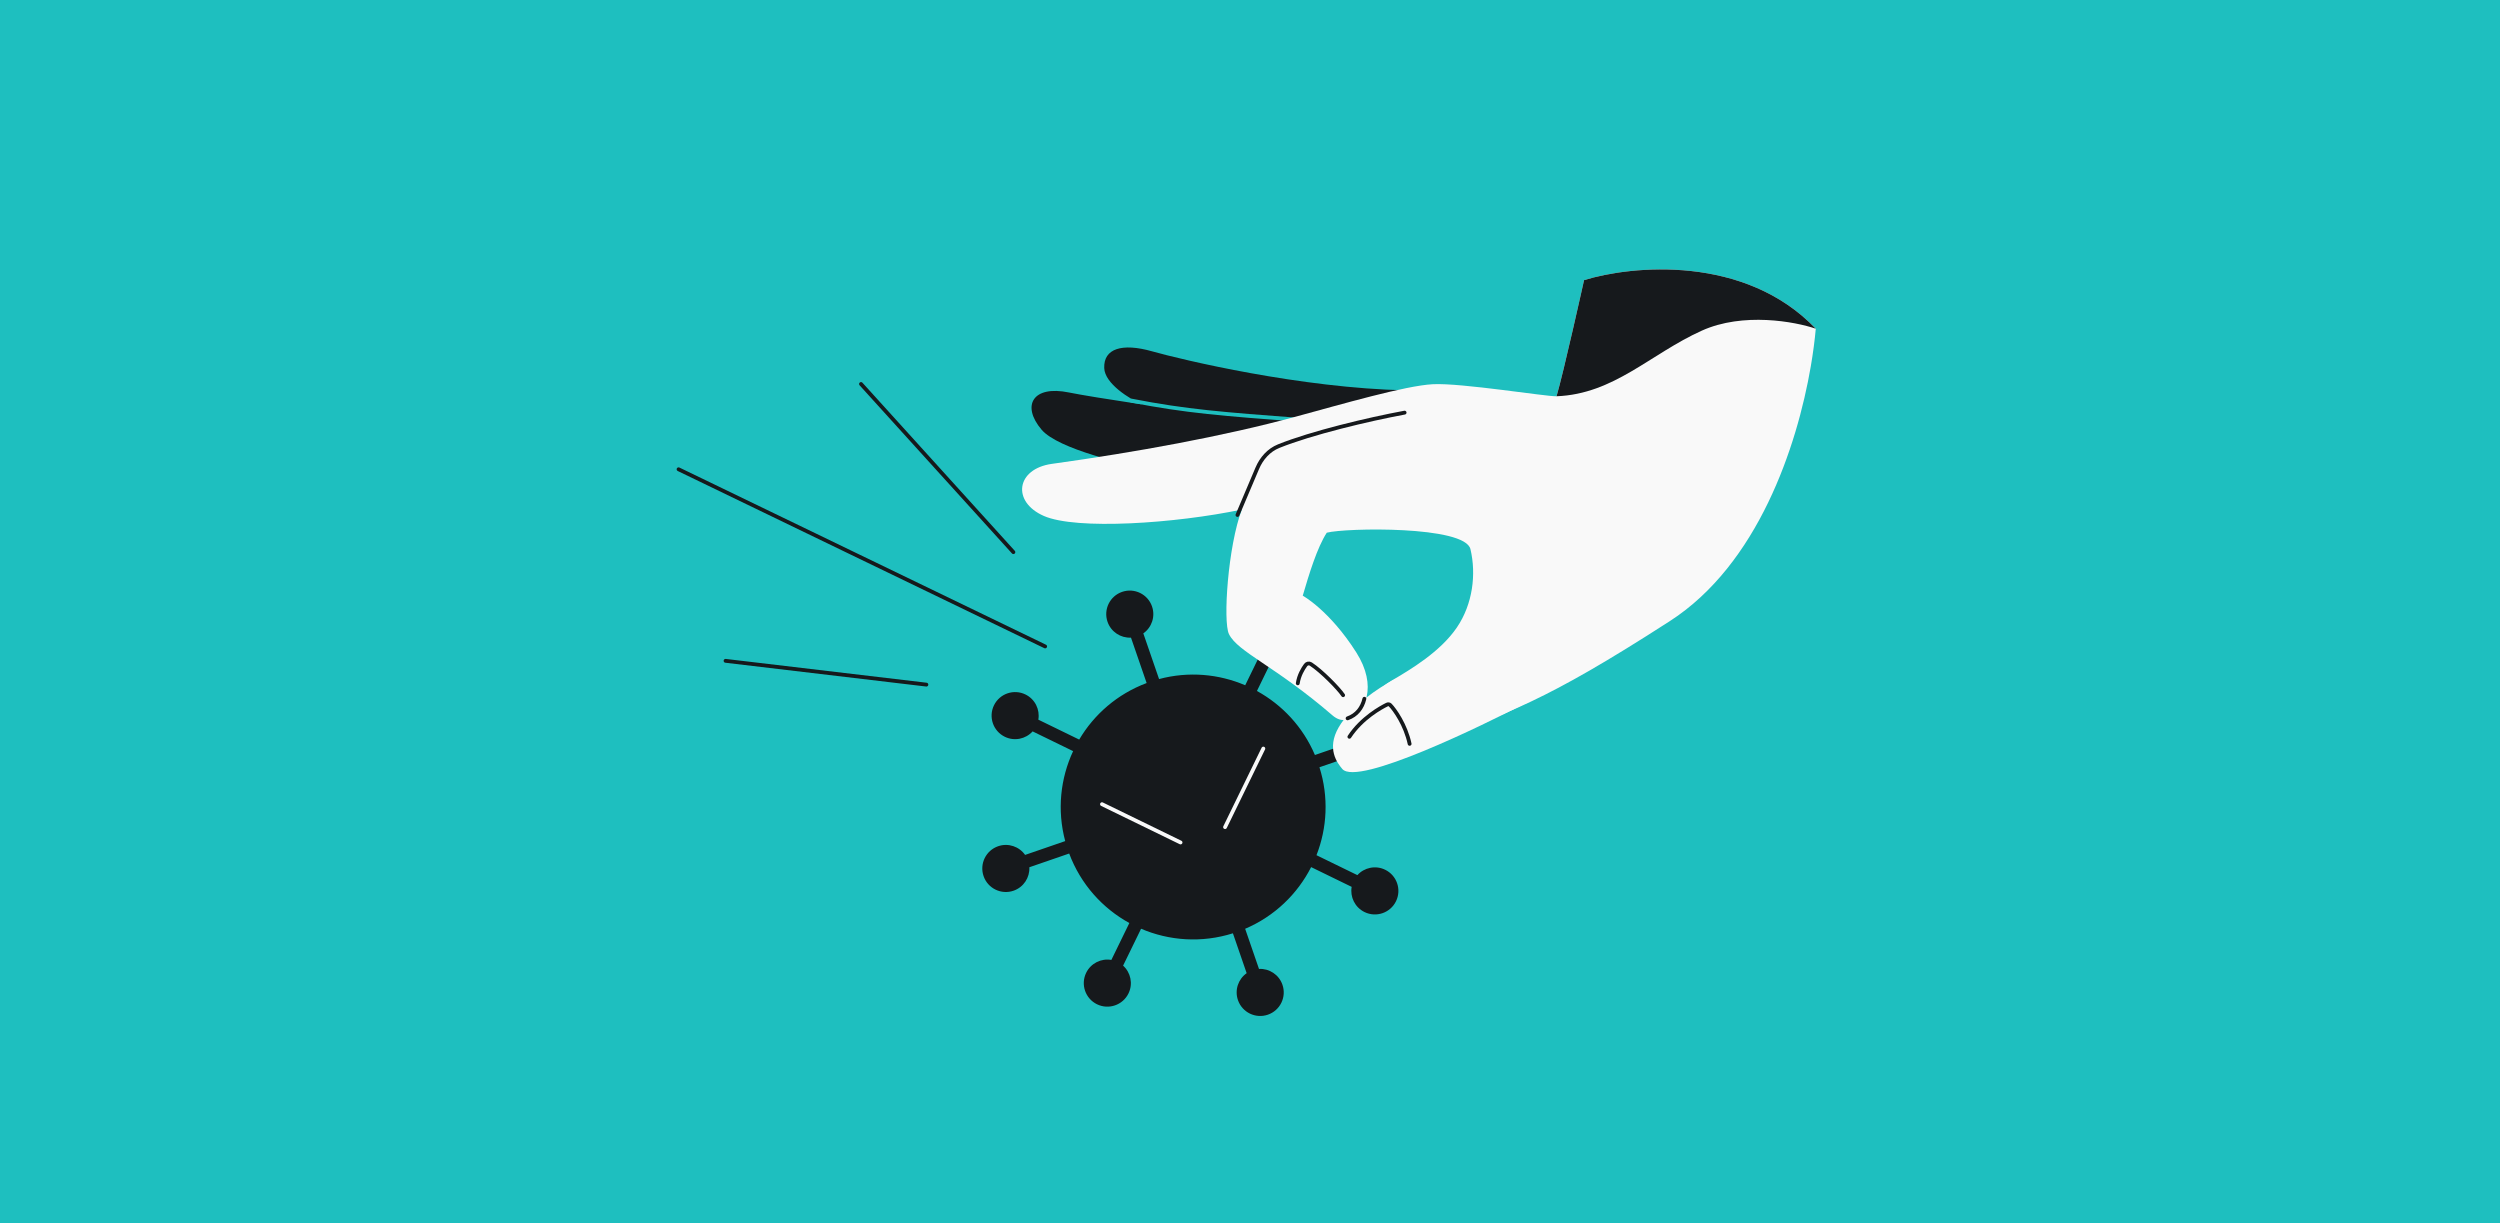 <svg width="1304" height="638" viewBox="0 0 1304 638" fill="none" xmlns="http://www.w3.org/2000/svg">
<rect x="0" y="0" width="1304" height="638" fill="#808080" stroke="none"/>
<rect width="1304" height="638" transform="matrix(1 0 0 -1 0 638)" fill="#1EBFBF"/>
<path fill-rule="evenodd" clip-rule="evenodd" d="M577.686 324.329C579.511 329.623 584.595 332.868 589.921 332.592L598.085 356.274C582.785 362.007 570.669 372.64 562.912 385.763L541.592 375.374C542.509 370.122 539.904 364.684 534.871 362.232C528.776 359.262 521.426 361.795 518.456 367.891C515.486 373.987 518.019 381.336 524.115 384.306C529.151 386.76 535.042 385.458 538.613 381.494L559.738 391.787C553.1 406.044 551.293 422.571 555.611 438.714L534.689 445.926C531.623 441.564 525.937 439.561 520.644 441.386C514.233 443.596 510.828 450.584 513.038 456.995C515.248 463.405 522.236 466.81 528.647 464.6C533.942 462.775 537.187 457.688 536.91 452.36L557.688 445.197C563.694 461.226 575.078 473.761 589.068 481.449L579.689 500.696C574.436 499.779 568.997 502.383 566.544 507.417C563.574 513.512 566.108 520.862 572.203 523.832C578.299 526.802 585.648 524.269 588.619 518.173C591.072 513.138 589.771 507.248 585.808 503.677L595.186 484.431C609.865 490.716 626.756 491.96 643.085 486.811L650.255 507.607C645.891 510.673 643.887 516.36 645.712 521.654C647.922 528.065 654.91 531.47 661.321 529.26C667.731 527.05 671.136 520.062 668.927 513.651C667.101 508.357 662.016 505.112 656.689 505.388L649.471 484.451C664.847 477.904 676.749 466.297 683.887 452.283L705.03 462.585C704.109 467.84 706.714 473.283 711.749 475.736C717.845 478.707 725.194 476.173 728.164 470.077C731.135 463.982 728.601 456.632 722.506 453.662C717.473 451.21 711.585 452.509 708.013 456.468L686.676 446.071C692.231 431.875 693.139 415.78 688.225 400.197L711.922 392.028C714.988 396.388 720.674 398.389 725.965 396.565C732.376 394.355 735.781 387.367 733.571 380.956C731.361 374.546 724.373 371.14 717.962 373.35C712.665 375.177 709.42 380.265 709.699 385.595L685.865 393.811C679.62 379.144 668.77 367.638 655.618 360.413L666.9 337.261C672.156 338.182 677.598 335.578 680.052 330.542C683.023 324.446 680.489 317.096 674.394 314.126C668.298 311.156 660.949 313.689 657.978 319.785C655.526 324.817 656.825 330.704 660.783 334.276L649.499 357.432C635.708 351.531 619.964 350.078 604.569 354.197L596.356 330.374C600.721 327.309 602.726 321.62 600.9 316.326C598.69 309.915 591.702 306.51 585.292 308.72C578.881 310.93 575.476 317.918 577.686 324.329Z" fill="#16191C"/>
<path d="M658.955 390.455L638.989 431.429" stroke="#F9F9F9" stroke-width="2" stroke-linecap="round"/>
<path d="M574.797 419.467L615.77 439.433" stroke="#F9F9F9" stroke-width="2" stroke-linecap="round"/>
<path d="M603.348 245.328C586.895 242.449 551.853 234.181 543.311 224.147C532.633 211.603 538.614 200.796 557.622 204.73C563.72 205.992 578.307 208.328 595.665 210.965C589.235 208.053 576.294 200.183 575.969 192.005C575.564 181.783 585.25 178.816 600.884 183.238C616.518 187.661 678.564 202.447 733.282 203.595L672.94 222.227L603.348 245.328Z" fill="#16191C"/>
<path d="M698.268 379.349C704.739 368.158 719.55 358.495 726.146 355.063C750.333 342.477 815.235 356.605 794.713 367.283C774.191 377.962 707.982 410.395 700.142 401.088C697.514 397.968 691.797 390.54 698.268 379.349Z" fill="#F9F9F9"/>
<path d="M590.17 208.949C618.62 214.538 638.141 215.99 678.334 219.026" stroke="#1EBFBF" stroke-width="2" stroke-linecap="round"/>
<path d="M870.983 323.974C803.693 367.365 788.293 370.616 743.221 388.811C701.5 405.653 704.916 367.234 725.685 355.111C735.832 349.188 751.247 340.004 759.9 327.299C768.234 315.062 770.059 299.439 766.995 286.48C764.265 274.142 701.892 275.29 692.052 277.852C687.059 285.522 682.825 299.372 679.512 310.707C679.512 310.707 693.501 318.349 707.454 340.323C718.576 357.839 712.51 372.219 702.381 375.329C699.798 376.122 697.128 374.954 695.082 373.189C664.971 347.222 645.64 340.163 641.021 330.737C637.824 324.211 640.54 284.779 647.739 265.771C613.121 273.06 561.343 276.553 544.453 269.113C527.563 261.673 530.067 244.535 548.659 241.954C592.693 235.84 637.985 227.603 675.78 217.355C700.147 210.747 732.997 201.158 747.385 200.406C762.052 199.639 806.708 206.899 811.891 206.694C815.499 194.579 826.245 146.125 826.245 146.125C851.11 138.424 910.094 132.709 947.111 171.46C946.594 177.238 945.751 183.85 944.518 191.037C937.334 232.927 916.931 294.345 870.983 323.974Z" fill="#F9F9F9"/>
<path d="M645.467 268.62L655.78 244.29C657.962 239.141 661.765 234.799 666.952 232.708C684.035 225.821 713.615 218.752 732.64 215.23" stroke="#16191C" stroke-width="2" stroke-linecap="round"/>
<path d="M702.903 374.684C707.633 373.007 710.52 369.312 711.668 364.465" stroke="#16191C" stroke-width="2" stroke-linecap="round"/>
<path d="M703.842 384.309C710.317 374.485 720.372 369.024 723.449 367.517C724.027 367.234 724.694 367.297 725.144 367.759C727.452 370.134 733.111 377.996 735.256 387.995" stroke="#16191C" stroke-width="2" stroke-linecap="round"/>
<path d="M676.918 356.422C677.516 352.23 679.657 348.747 681.007 346.902C681.649 346.025 682.819 345.795 683.733 346.383C689.173 349.887 698.19 359.06 700.57 362.618" stroke="#16191C" stroke-width="2" stroke-linecap="round"/>
<path d="M826.248 146.124C826.248 146.124 815.501 194.577 811.894 206.693C841.974 205.507 860.69 184.65 887.645 172.474C909.209 162.733 936.275 167.738 947.113 171.459C910.096 132.708 851.112 138.422 826.248 146.124Z" fill="#16191C"/>
<path d="M528.583 287.997L449.104 200.294M545.142 337.181L353.938 244.773M378.449 344.687L483.199 357.101" stroke="#16191C" stroke-width="2" stroke-linecap="round"/>
</svg>
